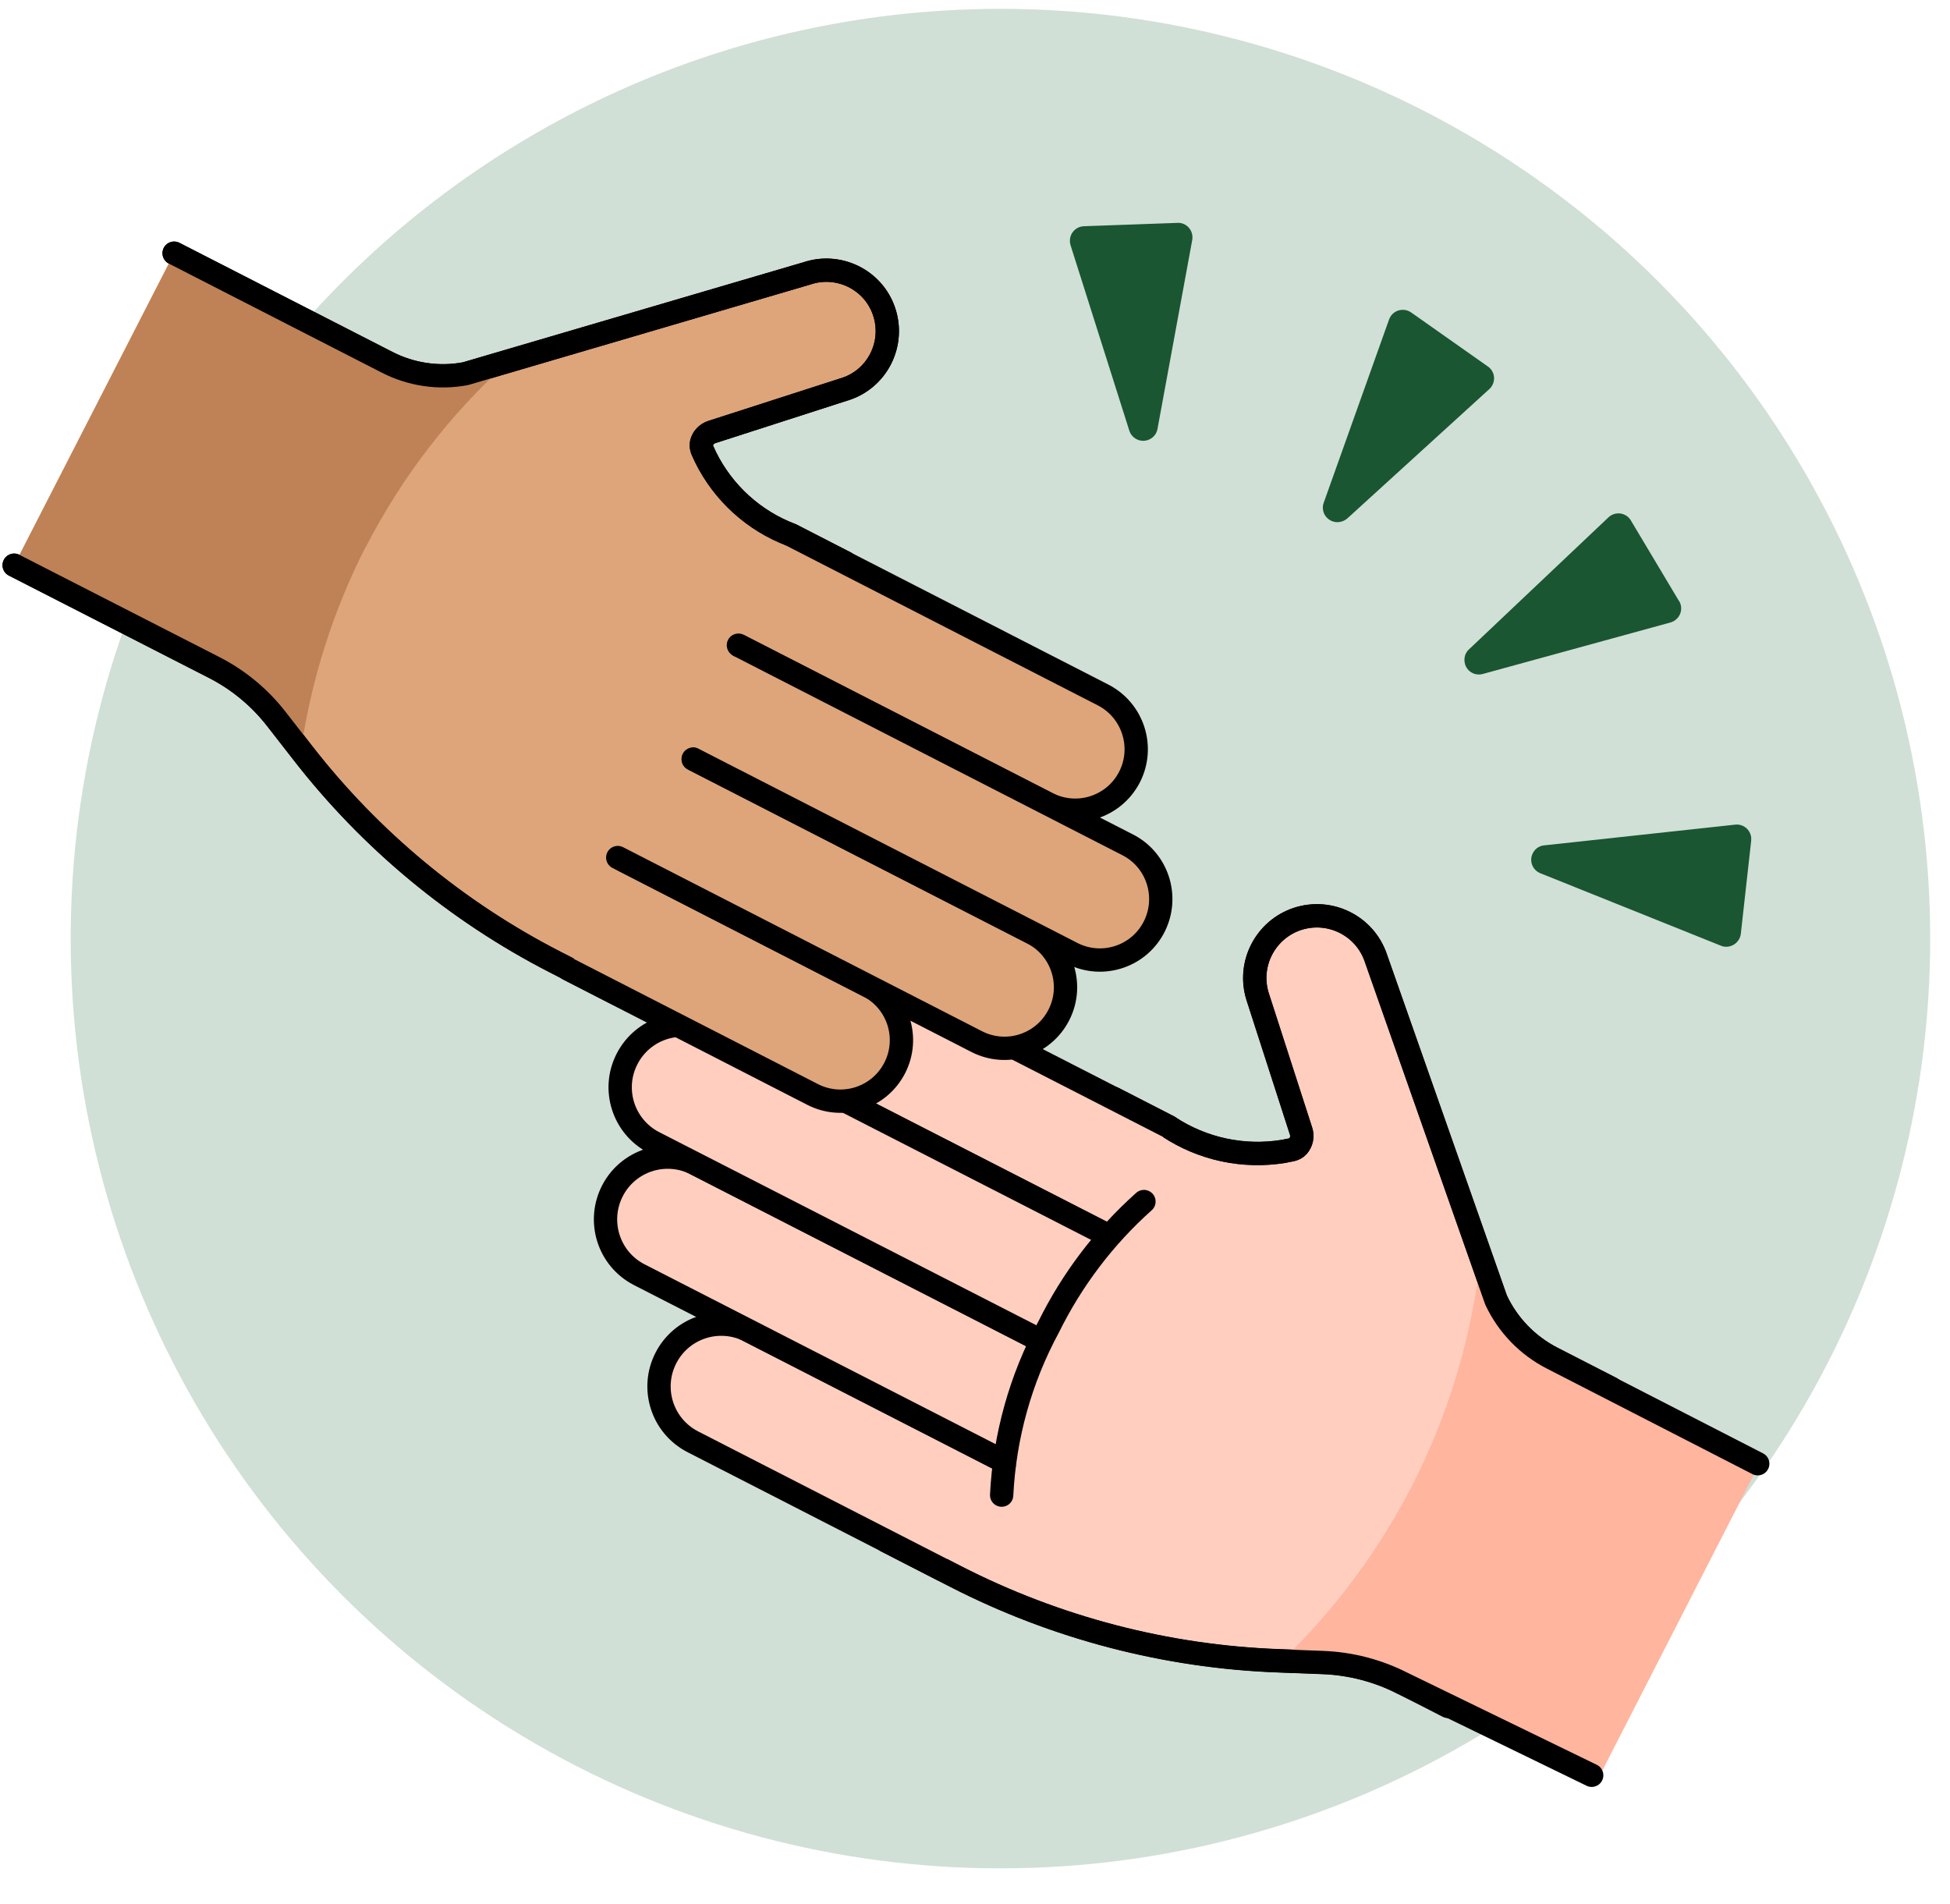<?xml version="1.0" encoding="UTF-8"?> <svg xmlns="http://www.w3.org/2000/svg" id="Layer_1" viewBox="0 0 128 125"><defs><style>.cls-1{fill:#d0e0d6;stroke:#d0e0d6;stroke-width:1.56px;}.cls-1,.cls-2,.cls-3{stroke-miterlimit:2.56;}.cls-4,.cls-5,.cls-2,.cls-6,.cls-7,.cls-3{stroke:#000;stroke-linecap:round;}.cls-4,.cls-5,.cls-6,.cls-7{stroke-linejoin:round;}.cls-4,.cls-7,.cls-3{stroke-width:1.53px;}.cls-4,.cls-3{fill:#dea47a;}.cls-5,.cls-2{fill:#ffcebf;}.cls-5,.cls-2,.cls-6{stroke-width:1.53px;}.cls-8{fill:#1a5632;}.cls-8,.cls-9,.cls-10{stroke-width:0px;}.cls-9{fill:#bf8256;}.cls-10{fill:#ffb59e;}.cls-6,.cls-7{fill:none;}</style></defs><circle class="cls-1" cx="65.67" cy="61.61" r="60.25"></circle><path class="cls-5" d="m105.75,91.12l-3.86-1.98c-1.62-.83-2.91-2.17-3.68-3.81l-7.89-22.44c-.72-2.14-3.03-3.28-5.17-2.57-2.1.71-3.25,2.96-2.6,5.07l2.86,8.86c.11.34.03.71-.2.98-.23.27-.6.25-.94.34-2.63.43-5.32-.14-7.55-1.61l-3.64-1.87-.93,1.82-13.95,27.24,4.54,2.33c6.58,3.37,13.82,5.26,21.2,5.53l2.91.11c1.81.07,3.59.53,5.2,1.35l3,1.54"></path><path class="cls-10" d="m92.69,97.52c-2.2,4.28-5.09,8.16-8.55,11.5l2.71.1c1.81.07,3.59.53,5.2,1.35l12.78,6.43,10.7-20.89-13.64-6.87c-1.62-.83-2.91-2.17-3.68-3.81l-1.01-2.87c-.58,5.25-2.1,10.35-4.51,15.06Z"></path><path class="cls-6" d="m115.38,96.08l-13.5-6.93c-1.62-.83-2.91-2.17-3.68-3.81l-7.89-22.44c-.72-2.14-3.03-3.28-5.17-2.57-2.1.71-3.25,2.96-2.6,5.07l2.86,8.86c.11.34.03.71-.2.98-.23.27-.6.25-.94.34-2.63.43-5.32-.14-7.55-1.61l-3.64-1.87-.93,1.82-13.95,27.24,4.54,2.33c6.58,3.37,13.82,5.26,21.2,5.53l2.91.11c1.81.07,3.59.53,5.2,1.35l12.44,6.05"></path><path class="cls-2" d="m61.83,103.02l-16.35-8.38c-2.01-1.03-2.8-3.49-1.77-5.5,1.03-2.01,3.49-2.8,5.5-1.77h0l16.34,8.37"></path><path class="cls-2" d="m72.79,81.12l-20.68-10.59c-2-1.04-2.77-3.51-1.73-5.51,1.03-1.98,3.46-2.76,5.45-1.76l20.89,10.7"></path><path class="cls-2" d="m65.97,95.97l-24.03-12.31c-2-1.04-2.77-3.51-1.73-5.51,1.03-1.98,3.46-2.76,5.45-1.76l22.7,11.63"></path><path class="cls-2" d="m68.36,88.02l-25.43-13.02c-2.01-1.03-2.8-3.49-1.77-5.49,1.03-2.01,3.49-2.8,5.49-1.77h0l26.07,13.35"></path><path class="cls-5" d="m65.75,98.14c.19-3.86,1.24-7.63,3.08-11.03,1.54-3.12,3.66-5.92,6.26-8.24"></path><path class="cls-8" d="m110.22,39.45c.27.46.12,1.04-.34,1.31-.07.04-.15.08-.23.1l-12.32,3.38c-.51.14-1.04-.16-1.17-.67-.09-.34,0-.7.26-.94l9.16-8.67c.38-.36.99-.35,1.35.04.05.05.09.1.12.16l3.16,5.29Zm4.05,21.84c-.06.52-.53.9-1.05.85-.09,0-.17-.03-.25-.06l-11.86-4.76c-.49-.2-.73-.75-.53-1.24.13-.33.43-.56.78-.59l12.54-1.36c.53-.06,1,.33,1.05.85,0,.07,0,.14,0,.2l-.68,6.11Zm-21.64-40.78c-.43-.3-1.03-.2-1.33.23-.05.07-.09.15-.12.23l-4.29,12.03c-.18.5.08,1.04.58,1.22.33.12.7.04.97-.19l9.32-8.49c.39-.36.42-.96.06-1.35-.04-.05-.09-.09-.15-.13l-5.04-3.55Zm-21.48-5.66c-.53.02-.94.46-.92.99,0,.09.02.17.04.25l3.86,12.18c.16.5.7.78,1.2.62.34-.11.59-.39.65-.74l2.28-12.4c.09-.52-.25-1.02-.77-1.11-.07-.01-.14-.02-.2-.01l-6.15.22Z"></path><path class="cls-4" d="m11.43,16.62l13.98,7.16c1.58.81,3.39,1.08,5.14.75l22.4-6.58c2.09-.71,4.37.4,5.08,2.49.71,2.09-.4,4.37-2.49,5.08-.04.02-.09.03-.13.04l-8.69,2.8c-.33.11-.59.38-.67.72-.08.34.14.62.27.94,1.16,2.34,3.16,4.16,5.61,5.09l3.56,1.83-14.6,28.49-4.45-2.28c-6.45-3.31-12.1-7.99-16.55-13.71l-1.76-2.26c-1.09-1.4-2.48-2.55-4.06-3.36L.93,37.1"></path><path class="cls-9" d="m24,35.9c-2.14,4.2-3.58,8.73-4.25,13.39l-1.63-2.1c-1.09-1.4-2.48-2.55-4.06-3.36L.93,37.11l10.5-20.48,13.98,7.16c1.58.81,3.39,1.08,5.14.75l2.86-.84c-3.85,3.47-7.03,7.6-9.4,12.21Z"></path><path class="cls-7" d="m11.43,16.62l13.98,7.16c1.58.81,3.39,1.08,5.14.75l22.4-6.58c2.09-.71,4.37.4,5.08,2.49.71,2.09-.4,4.37-2.49,5.08-.04.02-.09.03-.13.04l-8.69,2.8c-.33.11-.59.38-.67.72-.08.34.14.62.27.94,1.16,2.34,3.16,4.16,5.61,5.09l3.56,1.83-14.6,28.49-4.45-2.28c-6.45-3.31-12.1-7.99-16.55-13.71l-1.76-2.26c-1.09-1.4-2.48-2.55-4.06-3.36L.93,37.1"></path><path class="cls-3" d="m37.31,63.62l16.03,8.22c1.97,1.01,4.38.23,5.39-1.74s.23-4.38-1.74-5.39h0l-16.03-8.22"></path><path class="cls-3" d="m48.47,42.35l20.28,10.39c1.97,1.01,4.38.23,5.39-1.73,1.01-1.97.23-4.38-1.73-5.39h0s-20.48-10.5-20.48-10.5"></path><path class="cls-3" d="m40.55,56.29l23.56,12.08c1.97,1.01,4.38.23,5.39-1.74s.23-4.38-1.74-5.39l-22.26-11.41"></path><path class="cls-3" d="m45.51,49.83l24.93,12.78c1.99.97,4.38.15,5.35-1.84.94-1.93.19-4.27-1.7-5.28l-25.56-13.1"></path></svg> 